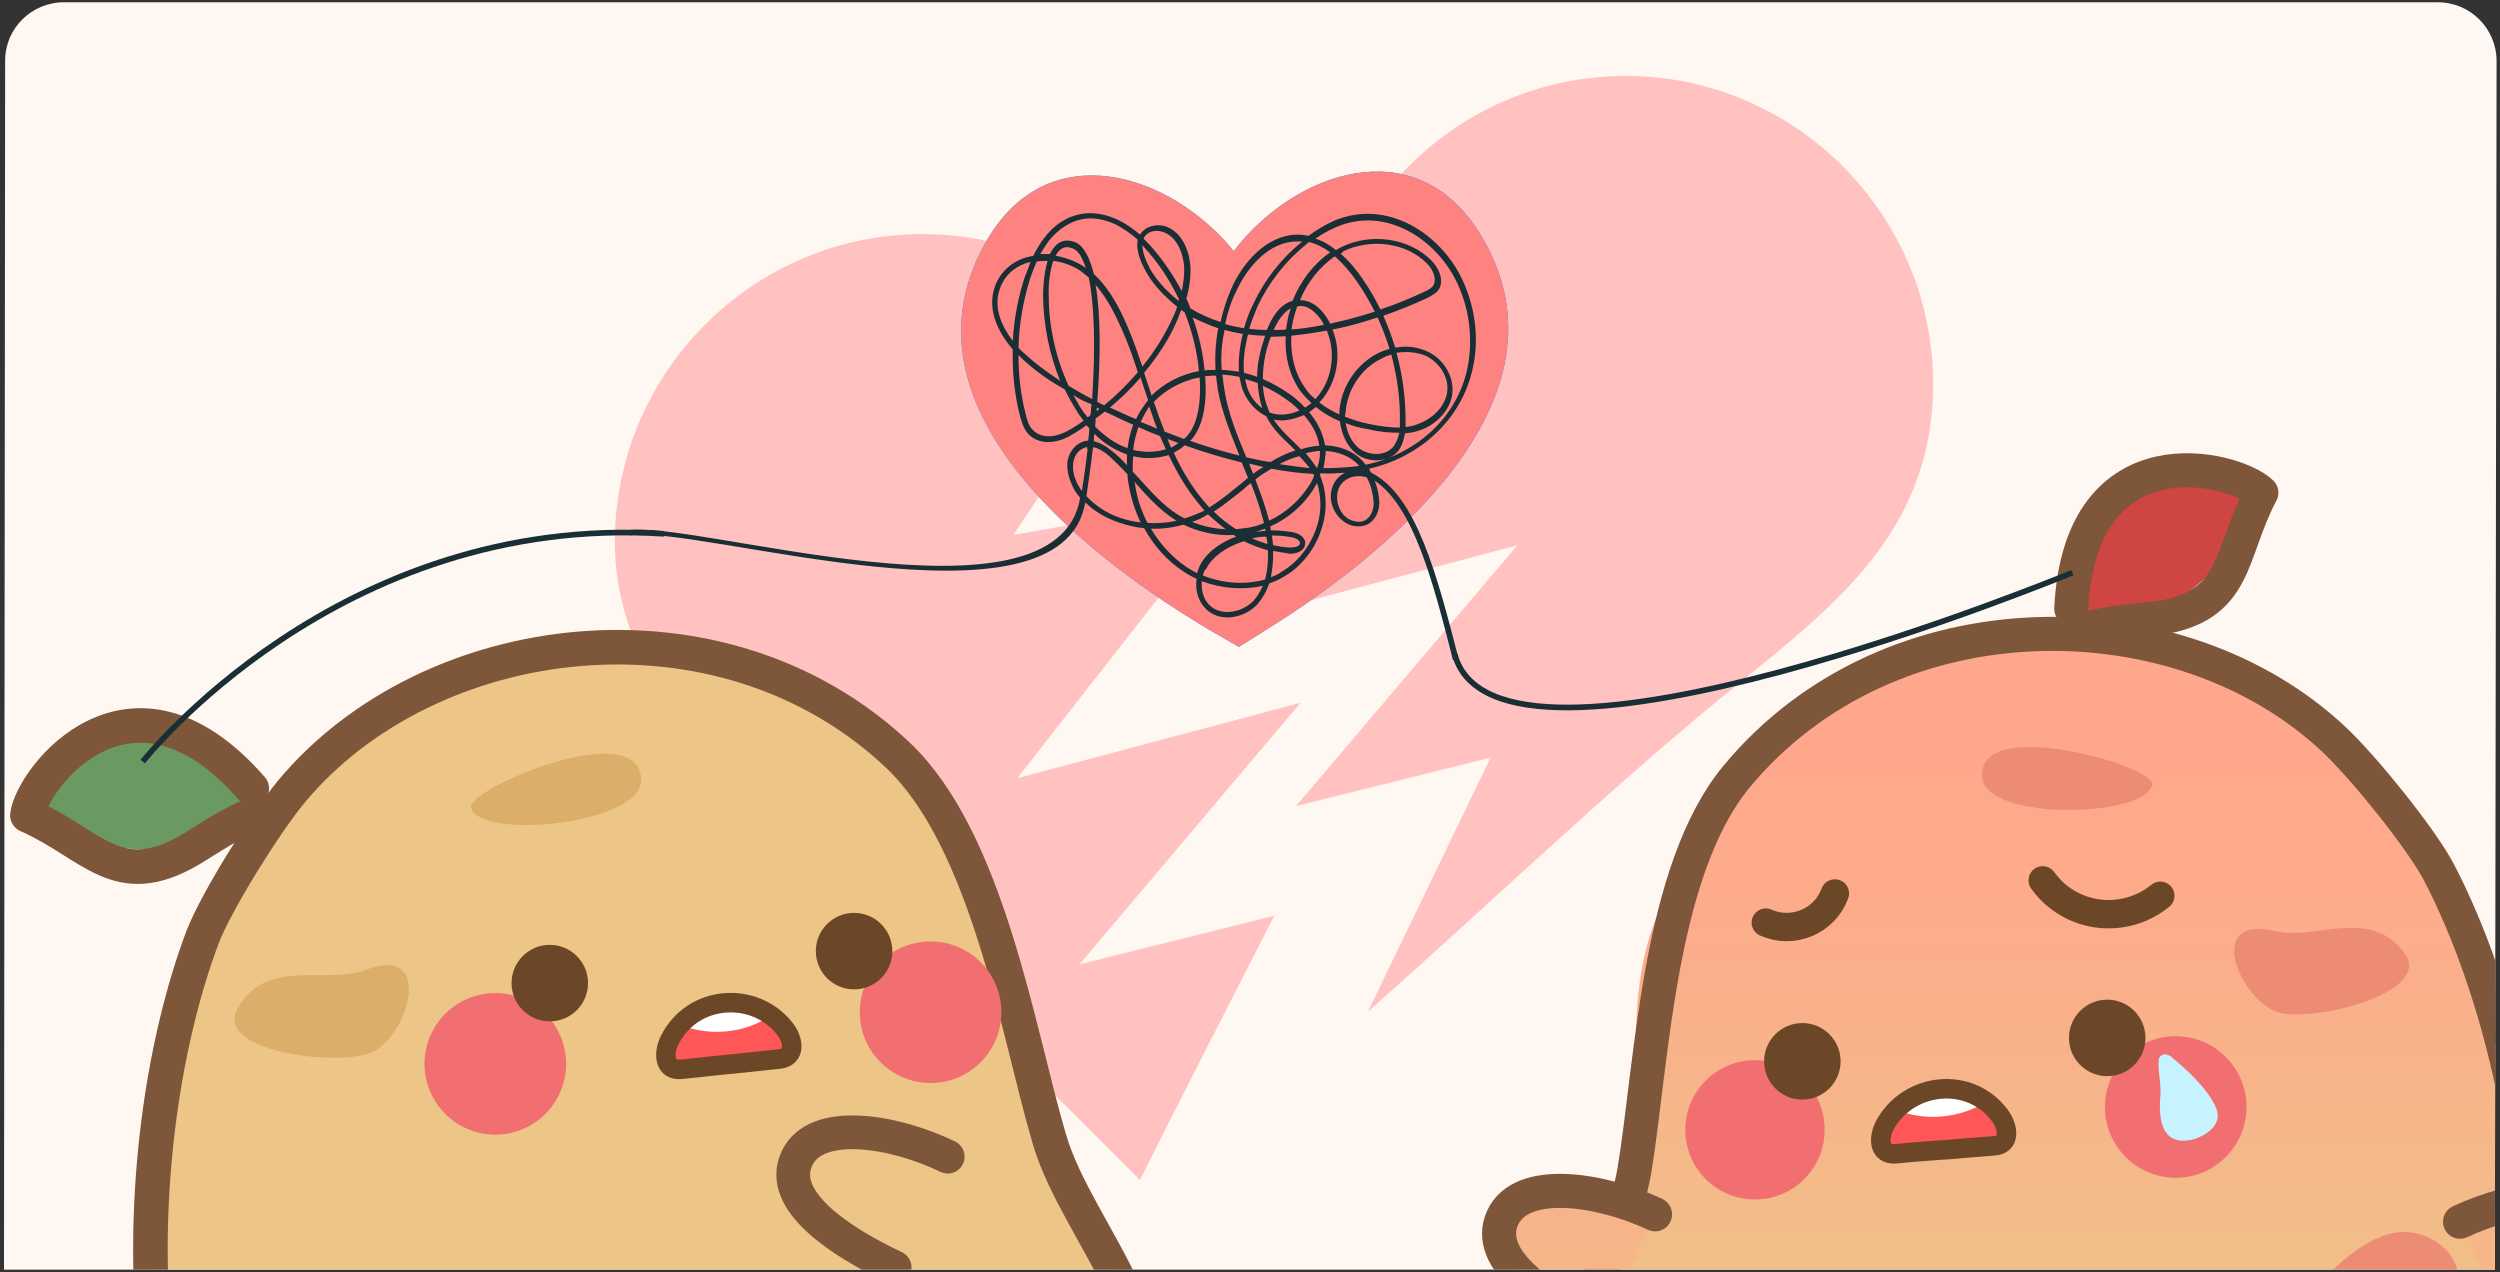 <?xml version="1.0" encoding="utf-8"?>
<!-- Generator: Adobe Illustrator 28.0.0, SVG Export Plug-In . SVG Version: 6.00 Build 0)  -->
<svg version="1.1" id="圖層_1" xmlns="http://www.w3.org/2000/svg" xmlns:xlink="http://www.w3.org/1999/xlink" x="0px" y="0px"
	 viewBox="0 0 437.9 222.8" style="enable-background:new 0 0 437.9 222.8;" xml:space="preserve">
<rect x="0" y="0" width="437.9" height="222.8" fill="#333333" stroke="none"/>
<style type="text/css">
	.st0{clip-path:url(#SVGID_00000028301518533530877060000002482576274775945111_);fill:#FFF7F2;}
	
		.st1{opacity:0.68;clip-path:url(#SVGID_00000026859004028494026360000009732419092244240022_);fill:#FFAAAA;enable-background:new    ;}
	
		.st2{opacity:0.68;clip-path:url(#SVGID_00000050632664407995966650000014193606347171557823_);fill:#FFAAAA;enable-background:new    ;}
	.st3{clip-path:url(#SVGID_00000167369487317957118580000012562988313627480505_);}
	.st4{fill:#EDC587;}
	.st5{fill:#DBAE6A;}
	.st6{fill:none;stroke:#7E563A;stroke-width:6.053;stroke-linecap:round;stroke-linejoin:round;stroke-miterlimit:10;}
	.st7{fill:#6A9962;}
	.st8{fill:#F16F71;}
	.st9{fill:#6C4727;}
	.st10{fill:#FF5757;}
	.st11{fill:#FFFFFF;}
	.st12{fill:none;stroke:#6C4727;stroke-width:3.42;stroke-linecap:round;stroke-linejoin:round;stroke-miterlimit:10;}
	.st13{fill:#EDC587;stroke:#7E563A;stroke-width:5.909;stroke-linecap:round;stroke-linejoin:round;stroke-miterlimit:10;}
	.st14{clip-path:url(#SVGID_00000052800694797136248120000012597918214821129107_);}
	.st15{fill:url(#SVGID_00000058591644615196731660000014860823954877610159_);}
	.st16{fill:#ED8C74;}
	.st17{fill:none;stroke:#7E563A;stroke-width:5.965;stroke-linecap:round;stroke-linejoin:round;stroke-miterlimit:10;}
	.st18{fill:#CF4542;}
	
		.st19{fill:url(#SVGID_00000005251790891367047030000004020732055400018864_);stroke:#7E563A;stroke-width:5.965;stroke-linecap:round;stroke-linejoin:round;stroke-miterlimit:10;}
	
		.st20{fill:url(#SVGID_00000170246300101700851890000005570648974000624259_);stroke:#7E563A;stroke-width:5.965;stroke-linecap:round;stroke-linejoin:round;stroke-miterlimit:10;}
	.st21{fill:none;stroke:#6C4727;stroke-width:4.969;stroke-linecap:round;stroke-linejoin:round;stroke-miterlimit:10;}
	.st22{clip-path:url(#SVGID_00000173153364381223448350000001493082204099082148_);}
	.st23{fill:#007CFF;}
	.st24{fill:#FE8380;}
	.st25{clip-path:url(#SVGID_00000167379851578302609310000002143141583248772745_);fill:#1A2E35;}
	
		.st26{clip-path:url(#SVGID_00000077313461488999515720000010197322515538963391_);fill:none;stroke:#1A2E35;stroke-width:0.994;stroke-miterlimit:10;}
	.st27{clip-path:url(#SVGID_00000094608939350639690350000004028792435754557580_);fill:#C6F3FF;}
</style>
<g id="圖層_1_00000056410694470696699640000001391161136781516475_">
</g>
<g id="圖層_2_00000173840958431087696710000017953333510901458621_">
</g>
<g id="圖層_3">
	<g>
		<g>
			<defs>
				<path id="SVGID_1_" d="M437,222.4H0.7L0.9,10.6C0.9,5,5.5,0.4,11.2,0.4H427c5.7,0,10.3,4.6,10.3,10.3L437,222.4z"/>
			</defs>
			<clipPath id="SVGID_00000073705064623262044810000001546153554800343720_">
				<use xlink:href="#SVGID_1_"  style="overflow:visible;"/>
			</clipPath>
			
				<rect x="-51.1" y="-172.1" style="clip-path:url(#SVGID_00000073705064623262044810000001546153554800343720_);fill:#FFF7F2;" width="497.9" height="497.9"/>
		</g>
		<g>
			<defs>
				<path id="SVGID_00000157283537430609769510000013840496587900747686_" d="M437,222.4H0.7L0.9,10.6C0.9,5,5.5,0.4,11.2,0.4H427
					c5.7,0,10.3,4.6,10.3,10.3L437,222.4z"/>
			</defs>
			<clipPath id="SVGID_00000072258525766237986000000013733122401633818528_">
				<use xlink:href="#SVGID_00000157283537430609769510000013840496587900747686_"  style="overflow:visible;"/>
			</clipPath>
			
				<path style="opacity:0.68;clip-path:url(#SVGID_00000072258525766237986000000013733122401633818528_);fill:#FFAAAA;enable-background:new    ;" d="
				M338.6,67.2c0,27.1-18.8,40-37.7,55.5c-21.1,17.4-40.8,36.4-61.3,54.5l21.5-44.5l-34.1,8.5l38.8-45.7l-49.6,13.2L255,59.1
				l-39.5,7L239,30.6c1.1,1.2,2.2,2.4,3.2,3.7c9.9-12.8,25.3-21,42.6-21C314.4,13.3,338.6,37.6,338.6,67.2z"/>
		</g>
		<g>
			<defs>
				<path id="SVGID_00000091002790548847888260000013409163887396844436_" d="M437,222.4H0.7L0.9,10.6C0.9,5,5.5,0.4,11.2,0.4H427
					c5.7,0,10.3,4.6,10.3,10.3L437,222.4z"/>
			</defs>
			<clipPath id="SVGID_00000016040643621092413620000007257066342487177889_">
				<use xlink:href="#SVGID_00000091002790548847888260000013409163887396844436_"  style="overflow:visible;"/>
			</clipPath>
			
				<path style="opacity:0.68;clip-path:url(#SVGID_00000016040643621092413620000007257066342487177889_);fill:#FFAAAA;enable-background:new    ;" d="
				M189.1,168.9l34.1-8.5c0,0-23.6,46.1-23.5,46.3c-16.2-16.2-32.6-32.4-48.7-48.7c-18-18.3-43.3-35.1-43.3-63.1
				c0-29.6,24.2-53.9,53.9-53.9c15.6,0,29.6,6.7,39.5,17.3l-23.6,35.4l39.5-7l-38.8,49.6l49.6-13.2L189.1,168.9z"/>
		</g>
		<g>
			<defs>
				<path id="SVGID_00000066494362038051026820000000029906764973938869_" d="M437,222.4H0.7L0.9,10.6C0.9,5,5.5,0.4,11.2,0.4H427
					c5.7,0,10.3,4.6,10.3,10.3L437,222.4z"/>
			</defs>
			<clipPath id="SVGID_00000036936712296023540970000002606868503446691248_">
				<use xlink:href="#SVGID_00000066494362038051026820000000029906764973938869_"  style="overflow:visible;"/>
			</clipPath>
			<g style="clip-path:url(#SVGID_00000036936712296023540970000002606868503446691248_);">
				<g>
					<path class="st4" d="M172.8,154.1c8.4,14.7,5.7,32.7,11.8,48.5c6.3,16.5,17.8,23.5,20,46.8c1.5,16.2-10.7,39.5-21.9,50.5
						c-16,15.7-26.2,23-48.6,24.8c-26.2,2.1-53.9-5.5-73.5-22.9c-21.7-19.2-33.6-47.6-33.7-76.6c-0.1-35.2,0.5-68.2,30-95.4
						c21.6-20,52-16.8,75.2-10.7C150.5,124,163.3,137.5,172.8,154.1z"/>
					<path class="st5" d="M112.3,136.6c0.1,7.8-28.1,10.6-29.8,4.9C81.5,138.3,112.1,125.2,112.3,136.6z"/>
					<path class="st5" d="M64,169.9c11.6-4.4,8.1,10.1,1.8,14.1c-4.9,3.1-28.5,0.5-24.2-7.3C46.6,167.6,57.2,172.5,64,169.9z"/>
					<path class="st6" d="M203.4,267.4c4.7-34.7-14.5-50.5-19.6-67.9c-5.5-18.6-10.7-52.2-26.5-67.2c-31-29.3-82.2-22.6-106.3,6.4
						c-4.7,5.7-13.1,19.2-15.5,25.4c-13.4,35.5-15,99.4,15.3,127.2L62.3,302c32,32.4,73.3,32.4,107.3,9.9
						C183.1,303,200.8,286.8,203.4,267.4z"/>
				</g>
				<g>
					<path class="st7" d="M46.3,142c-6.2,3.4-6.8,5.9-14.3,6.4c-6.6,0.4-15.9,2.2-25.6-8.2c5-9.2,12.2-12.7,18.3-13.7
						c3.2-0.5,10.4,2,12.6,3.1C41.9,131.8,46.3,142,46.3,142z"/>
					<path class="st6" d="M44.9,142.6c-3.7,1-8.8,4.6-11.7,6.3c-12.7,7.4-17.1-1.1-28.4-6.1c0.8-6.5,18.1-29,39.3-4.7"/>
				</g>
				
					<ellipse transform="matrix(0.939 -0.344 0.344 0.939 -58.831 41.269)" class="st8" cx="86.8" cy="186.3" rx="12.4" ry="12.4"/>
				<ellipse class="st8" cx="163" cy="177.3" rx="12.4" ry="12.4"/>
				<g>
					<g>
						<circle class="st9" cx="149.6" cy="166.6" r="6.7"/>
						<circle class="st9" cx="96.3" cy="172.2" r="6.7"/>
					</g>
					<g>
						<path class="st10" d="M128,186.4c0,0,5.6-0.6,8.5-0.9c2.9-0.3,2.6-3.3,0.9-5.4c-5.3-6.6-16.1-5.9-20.1,2.1
							c-1.2,2.4-0.9,5.4,2,5.1c2.9-0.3,8.5-0.9,8.5-0.9L128,186.4z"/>
						<path class="st11" d="M119.2,179.5c5,2.1,11.3,1.5,15.8-1.6C130.2,174.4,123.3,175,119.2,179.5z"/>
						<path class="st12" d="M128,186.4c0,0,5.6-0.6,8.5-0.9c2.9-0.3,2.6-3.3,0.9-5.4c-5.3-6.6-16.1-5.9-20.1,2.1
							c-1.2,2.4-0.9,5.4,2,5.1c2.9-0.3,8.5-0.9,8.5-0.9L128,186.4z"/>
					</g>
				</g>
				<path class="st13" d="M166,202.6c-9.5-4.6-23.1-6.8-26.4,0.3c-3.5,7.4,7.6,14.6,17.1,19.1"/>
			</g>
		</g>
		<g>
			<defs>
				<path id="SVGID_00000067212744822023592200000007616467029189712531_" d="M437,222.4H0.7L0.9,10.6C0.9,5,5.5,0.4,11.2,0.4H427
					c5.7,0,10.3,4.6,10.3,10.3L437,222.4z"/>
			</defs>
			<clipPath id="SVGID_00000125589454590540679530000002559776861017636481_">
				<use xlink:href="#SVGID_00000067212744822023592200000007616467029189712531_"  style="overflow:visible;"/>
			</clipPath>
			<g style="clip-path:url(#SVGID_00000125589454590540679530000002559776861017636481_);">
				<g>
					
						<linearGradient id="SVGID_00000070838297258911579950000001578284642898788796_" gradientUnits="userSpaceOnUse" x1="-12444.748" y1="-103.965" x2="-12444.748" y2="91.536" gradientTransform="matrix(1 0 0 -1 12801.089 224)">
						<stop  offset="0.471" style="stop-color:#EDC587"/>
						<stop  offset="0.526" style="stop-color:#F0C088"/>
						<stop  offset="0.804" style="stop-color:#FBAE8B"/>
						<stop  offset="1" style="stop-color:#FFA78C"/>
					</linearGradient>
					<path style="fill:url(#SVGID_00000070838297258911579950000001578284642898788796_);" d="M290.2,160.6
						c-6.4,15.4-1.7,32.7-5.7,48.9c-4.2,16.9-14.6,25.1-14,48.1c0.4,16,15.2,37.4,27.4,46.8c17.5,13.5,28.4,19.4,50.5,18.4
						c25.8-1.1,52-11.8,69.2-31.2c18.9-21.3,27.2-50.6,23.9-78.9c-4.1-34.5-8.6-66.7-40.7-89.8c-23.5-17-52.8-10.3-74.8-1.5
						C308.4,128.4,297.4,143.2,290.2,160.6z"/>
					<path class="st16" d="M347.2,136.2c0.8,7.7,28.7,7,29.8,1.2C377.6,134.2,346.1,125.1,347.2,136.2z"/>
					<path class="st16" d="M398.5,163.1c-11.9-2.9-6.8,10.9-0.1,14c5.2,2.4,28-2.9,22.8-10.1C415.2,158.7,405.4,164.8,398.5,163.1z"
						/>
					<path class="st16" d="M407.7,223.4c-7.5,7.7,12.5,14.5,20.1,7.3c6.2-5.9,1.8-14.2-6.1-14.9C416.6,215.4,410.9,220,407.7,223.4z
						"/>
					<path class="st17" d="M275.2,273.7c-8.7-33.4,8.2-51.1,11.1-68.8c3.1-18.8,4.2-52.4,17.9-68.9c26.9-32.4,77.7-31.9,104.7-6.4
						c5.3,5,15.1,17.2,18.2,23c17.4,33.2,26.5,95.5,0.2,126.3l-10,11.8c-27.4,35.5-67.9,40.4-103.8,22.4
						C299.3,306.1,280.1,292.5,275.2,273.7z"/>
				</g>
				<g>
					<path class="st18" d="M363.4,110.9c6.8-1.1,8.9,0.5,15-3.8c5.4-3.7,13.7-7.9,14.8-21.9c-9.5-4.1-17.2-2.4-22.5,0.5
						c-2.8,1.5-6.8,7.9-7.9,10C360.7,100.4,363.4,110.9,363.4,110.9z"/>
					<path class="st17" d="M364.9,110.5c3.4-1.5,9.6-1.8,12.9-2.2c14.3-2,12.6-11.3,18.3-22c-4.6-4.5-31.7-11.4-33.3,20.3"/>
				</g>
				
					<linearGradient id="SVGID_00000163038235966844372020000002790560583905010357_" gradientUnits="userSpaceOnUse" x1="-12357.37" y1="-88.973" x2="-12355.741" y2="99.194" gradientTransform="matrix(1 0 0 -1 12801.089 224)">
					<stop  offset="0" style="stop-color:#EDC587"/>
					<stop  offset="1" style="stop-color:#FFA78C"/>
				</linearGradient>
				
					<path style="fill:url(#SVGID_00000163038235966844372020000002790560583905010357_);stroke:#7E563A;stroke-width:5.965;stroke-linecap:round;stroke-linejoin:round;stroke-miterlimit:10;" d="
					M430.9,214c9.6-4.5,23.4-6.6,26.7,0.6c3.4,7.5-7.8,14.6-17.4,19.1"/>
				
					<linearGradient id="SVGID_00000158018351284215865020000008530046457907154848_" gradientUnits="userSpaceOnUse" x1="-12525.309" y1="-104.031" x2="-12524.494" y2="97.983" gradientTransform="matrix(1 0 0 -1 12801.089 224)">
					<stop  offset="0" style="stop-color:#EDC587"/>
					<stop  offset="1" style="stop-color:#FFA78C"/>
				</linearGradient>
				
					<path style="fill:url(#SVGID_00000158018351284215865020000008530046457907154848_);stroke:#7E563A;stroke-width:5.965;stroke-linecap:round;stroke-linejoin:round;stroke-miterlimit:10;" d="
					M289.9,212.7c-9.6-4.5-23.4-6.6-26.7,0.6c-3.4,7.5,7.8,14.6,17.4,19.1"/>
				<path class="st8" d="M319.6,197.9c0,6.8-5.5,12.2-12.2,12.2c-6.8,0-12.2-5.5-12.2-12.2c0-6.8,5.5-12.2,12.2-12.2
					C314.2,185.7,319.6,191.1,319.6,197.9z"/>
				<ellipse class="st8" cx="381.1" cy="193.9" rx="12.4" ry="12.4"/>
				<g>
					<g>
						<circle class="st9" cx="315.7" cy="185.9" r="6.7"/>
						<circle class="st9" cx="369.1" cy="181.8" r="6.7"/>
					</g>
					<g>
						<path class="st10" d="M340.5,201.4c0,0-5.7,0.4-8.5,0.7c-2.9,0.2-3.1-2.7-1.8-5.1c4.1-7.4,14.8-8.7,20.1-1.6
							c1.6,2.2,1.8,5.1-1,5.3c-2.9,0.2-8.5,0.7-8.5,0.7L340.5,201.4z"/>
						<path class="st11" d="M347.9,193c-4.6,2.9-10.9,3.5-15.9,1.3C336.2,190.1,343.1,189.3,347.9,193z"/>
						<path class="st12" d="M340.5,201.4c0,0-5.7,0.4-8.5,0.7c-2.9,0.2-3.1-2.7-1.8-5.1c4.1-7.4,14.8-8.7,20.1-1.6
							c1.6,2.2,1.8,5.1-1,5.3c-2.9,0.2-8.5,0.7-8.5,0.7L340.5,201.4z"/>
					</g>
				</g>
				<path class="st21" d="M309.3,161.6c4.7,2.1,10.3-0.2,12.1-5.1"/>
				<path class="st21" d="M357.8,154.2c4.8,6.7,14.2,7.9,20.6,2.7"/>
			</g>
		</g>
		<g>
			<defs>
				<path id="SVGID_00000039121112811775263660000017770761555775977646_" d="M437,222.4H0.7L0.9,10.6C0.9,5,5.5,0.4,11.2,0.4H427
					c5.7,0,10.3,4.6,10.3,10.3L437,222.4z"/>
			</defs>
			<clipPath id="SVGID_00000012455435827073766040000017804644727618205063_">
				<use xlink:href="#SVGID_00000039121112811775263660000017770761555775977646_"  style="overflow:visible;"/>
			</clipPath>
			<g style="clip-path:url(#SVGID_00000012455435827073766040000017804644727618205063_);">
				<g>
					<path class="st23" d="M173.1,41.7c10.8-18,31.9-11.4,43,2.3c10.7-14,31.7-21.2,42.9-3.4c19,29.9-19,58.4-36.9,69.5
						c-2,1.3-3.7,2.3-5.1,3.2c-1.4-0.8-3.1-1.8-5.2-3C193.6,99.5,154.9,72.1,173.1,41.7z"/>
					<path class="st24" d="M173.1,41.7c10.8-18,31.9-11.4,43,2.3c10.7-14,31.7-21.2,42.9-3.4c19,29.9-19,58.4-36.9,69.5
						c-2,1.3-3.7,2.3-5.1,3.2c-1.4-0.8-3.1-1.8-5.2-3C193.6,99.5,154.9,72.1,173.1,41.7z"/>
				</g>
			</g>
		</g>
		<g>
			<defs>
				<path id="SVGID_00000037664226748733348400000002243626974507565197_" d="M437,222.4H0.7L0.9,10.6C0.9,5,5.5,0.4,11.2,0.4H427
					c5.7,0,10.3,4.6,10.3,10.3L437,222.4z"/>
			</defs>
			<clipPath id="SVGID_00000127040950313485391390000008855692444355052951_">
				<use xlink:href="#SVGID_00000037664226748733348400000002243626974507565197_"  style="overflow:visible;"/>
			</clipPath>
			<path style="clip-path:url(#SVGID_00000127040950313485391390000008855692444355052951_);fill:#1A2E35;" d="M110,92.9
				c11.2-2,75.2,18.5,79.2-5.7c-0.6-0.7-1.1-1.4-1.4-2.2c-0.7-1.5-1-3-0.8-4.3c0.3-1.6,1.4-3,2.9-3.4c0.2-0.1,0.5-0.1,0.7-0.1
				c0.1-0.7,0.2-1.5,0.2-2.2c-0.2-0.2-0.3-0.3-0.5-0.5c-0.3,0.2-0.7,0.5-1,0.7c-1.3,0.8-2.7,1.8-4.4,2.1c-1.9,0.4-3.7-0.1-4.8-1.3
				c-0.8-0.9-1.1-2-1.4-3c-1-3.8-1.4-7.8-1.3-11.8c-1.9-2.2-4.8-6.5-3.1-11.1c0.9-2.4,2.8-4.2,5.4-5c0.4-0.1,0.9-0.2,1.3-0.3
				c0.6-1.2,1.2-2.2,1.9-3.1c1.7-2.3,4-3.8,6.4-4.2c2.6-0.5,5,0.3,6.5,1c1.3,0.6,2.6,1.5,3.9,2.6c0.9-1.5,2.8-1.9,4.3-1.5
				c3,0.9,4.3,4.3,4.5,6.9c0.1,1.8-0.1,3.8-0.7,5.8c0.3,0.6,0.5,1.1,0.7,1.7c1.6,1,3.4,1.8,5.3,2.4c0.4-2,1.1-4,1.9-5.9
				c2-4.5,6.2-9.4,11.6-9.4c0.7,0,1.3,0.1,1.9,0.2c1.5-1.1,2.9-1.9,4.4-2.6c9.3-4,18.8,2.2,22.6,10.4c2.4,5.2,3,11.1,1.5,16.5
				c-2.2,8.2-9.1,14.5-17.9,16.5c0.1,0.2,0.2,0.4,0.3,0.6c0,0,0.1,0,0.1,0.1c7.9,4,11.5,17.9,15.3,32.6l-1,0.2
				c-3.5-13.8-6.9-26.8-13.7-31.4c0.5,1.3,0.8,2.7,0.8,3.9c0,1.5-0.7,2.9-1.8,3.6c-0.8,0.5-1.8,0.6-2.8,0.4
				c-2.2-0.5-3.9-2.8-3.9-5.2c0-1.8,1-3.4,2.5-4.1c-1.4,0.1-2.8,0.2-4.3,0.1c0,0.1-0.1,0.2-0.1,0.3c1,2.4,1.3,5.1,0.7,7.9
				c-0.9,4.2-3.5,7.9-7,9.9c-0.8,0.5-1.7,0.9-2.6,1.2c-0.4,1.3-1.1,2.5-2,3.6c-2.1,2.3-6.1,3.3-8.7,1.2c-1.7-1.4-2.3-3.6-2-5.6
				c-0.8-0.4-1.6-0.8-2.3-1.3c-2.8-1.8-5.2-4.5-6.9-7.6c-1.5-0.1-3-0.5-4.5-1c-2.3-0.8-4.3-2-5.8-3.5c-4.1,24.3-68.3,3.7-79.8,5.8
				 M210.5,101.8c-0.1,1.7,0.3,3.4,1.7,4.5c2.2,1.7,5.6,0.8,7.4-1.1c0.7-0.8,1.2-1.7,1.6-2.6C217.8,103.4,214,103.1,210.5,101.8z
				 M210.7,100.8c3.5,1.4,7.4,1.7,10.9,0.7c0.4-1.5,0.5-3,0.5-4.3c0-0.3,0-0.6,0-0.8c-1.4-0.4-2.8-0.9-4.2-1.6
				c-0.2,0.1-0.4,0.1-0.6,0.2c-2.8,1-5,2.6-6,4.6C211,99.8,210.8,100.3,210.7,100.8z M223,96.5c0,0.2,0,0.4,0,0.6
				c0,1.2-0.1,2.6-0.4,4c0.6-0.2,1.3-0.5,1.8-0.9c3.3-1.9,5.7-5.3,6.6-9.2c0.5-2.3,0.3-4.4-0.3-6.4c-0.2,0.4-0.5,0.8-0.7,1.2
				c-1.8,2.8-4.5,5.1-7.5,6.4c0,0.2,0.1,0.5,0.1,0.7c1.2,0,2.5,0.1,3.7,0.3c1.3,0.2,2.5,1,2.3,2.2S227,97,225.9,97
				C225,96.8,224,96.7,223,96.5z M201.6,92.6c1.6,2.7,3.7,5,6.2,6.7c0.6,0.4,1.3,0.8,1.9,1.1c0.1-0.5,0.3-1,0.5-1.4
				c1.4-2.7,4.2-4.2,6.3-5c-0.1-0.1-0.3-0.2-0.4-0.3c-3,0.2-6.1-0.5-8.8-1.8C205.5,92.4,203.5,92.7,201.6,92.6z M223,95.5
				c1,0.2,2,0.4,3,0.4c0.6,0,1.6-0.1,1.7-0.7c0.1-0.6-0.9-1-1.5-1.1c-1.1-0.2-2.2-0.3-3.4-0.3C222.9,94.4,222.9,94.9,223,95.5z
				 M219.3,94.3c0.9,0.4,1.8,0.7,2.7,1c0-0.4-0.1-0.9-0.2-1.3C221,94,220.1,94.1,219.3,94.3z M217.9,93.5
				C217.9,93.6,217.9,93.6,217.9,93.5c0.1,0,0.2,0,0.3-0.1C218.1,93.5,218,93.5,217.9,93.5z M221.6,92.6c-0.6,0.2-1.1,0.4-1.7,0.6
				c0.6-0.1,1.2-0.2,1.8-0.2C221.6,92.8,221.6,92.7,221.6,92.6z M208.8,91.4c1.9,0.8,3.9,1.2,5.9,1.3c-1.1-0.8-2.1-1.7-3.1-2.6
				c-0.3,0.2-0.6,0.3-0.9,0.5C210.2,90.9,209.5,91.2,208.8,91.4z M212.6,89.6c1.2,1.2,2.5,2.2,3.9,3.1c0.8-0.1,1.6-0.2,2.4-0.3
				c0.9-0.2,1.7-0.4,2.5-0.8c-0.6-2.4-1.4-4.7-2.3-7c-0.5,0.4-1,0.8-1.4,1.2C216,87.1,214.4,88.5,212.6,89.6z M201,91.6
				c1.7,0.1,3.4,0,5.1-0.4c-0.1,0-0.1-0.1-0.2-0.1c-2.7-1.7-4.9-4.1-7-6.5c-0.1-0.1-0.2-0.2-0.2-0.3c0,0.1,0,0.3,0.1,0.4
				C199.1,87.1,199.9,89.5,201,91.6z M190.3,86.9c1.5,1.6,3.5,3,5.9,3.8c1.2,0.4,2.4,0.7,3.6,0.8c-1-2-1.7-4.3-2.1-6.6
				c-0.1-0.6-0.2-1.2-0.2-1.8c-1-1.1-2.1-2.2-3.2-3.2c-1-0.9-2-1.4-2.8-1.6c0,0.1,0,0.3-0.1,0.4C191.1,81.4,190.7,84.2,190.3,86.9z
				 M238,83.4c-0.6,0-1.3,0.1-1.8,0.4c-1.3,0.6-2,1.8-2,3.3c0,2,1.3,3.9,3.1,4.2c0.7,0.2,1.5,0.1,2-0.3c0.9-0.6,1.3-1.8,1.3-2.7
				c0-1.4-0.4-3.2-1.2-4.7C239,83.5,238.5,83.4,238,83.4z M219.9,84c0.9,2.4,1.8,4.8,2.4,7.2c2.8-1.3,5.2-3.4,6.9-6
				c0.4-0.6,0.8-1.3,1-1.9c-0.1-0.1-0.1-0.2-0.2-0.3c-2.3-0.1-4.7-0.4-7.3-0.9C221.7,82.7,220.7,83.3,219.9,84z M198.4,82.6
				c0.4,0.4,0.8,0.9,1.2,1.3c2.1,2.3,4.2,4.7,6.8,6.3c0.3,0.2,0.7,0.4,1.1,0.6c1-0.3,2-0.7,2.9-1.1c0.2-0.1,0.4-0.2,0.6-0.3
				c-0.1-0.1-0.2-0.2-0.3-0.3c-2.3-2.6-4.2-5.6-6-9.4c-1.6,0.5-3.4,0.7-5.2,0.4c-0.4-0.1-0.7-0.1-1-0.2
				C198.4,80.8,198.4,81.7,198.4,82.6z M205.6,79.3c1.7,3.7,3.6,6.6,5.8,9.1c0.1,0.2,0.3,0.3,0.4,0.5c1.8-1.1,3.5-2.5,5.1-3.8
				c0.6-0.5,1.1-0.9,1.7-1.4c-0.4-0.9-0.7-1.8-1.1-2.7c-3.3-0.8-6.6-1.8-10-3C207,78.5,206.3,78.9,205.6,79.3z M190.4,78.3
				c-0.1,0-0.2,0-0.3,0.1c-1.1,0.3-1.9,1.3-2.1,2.6c-0.2,1.4,0.2,2.7,0.7,3.7c0.2,0.4,0.5,0.9,0.8,1.3c0.4-2.4,0.7-4.8,1-7.2
				C190.4,78.5,190.4,78.4,190.4,78.3z M218.8,81.2c0.2,0.6,0.5,1.2,0.7,1.8c0.5-0.4,1.1-0.8,1.8-1.2
				C220.5,81.6,219.6,81.4,218.8,81.2z M231.8,82c2,0,3.8-0.1,5.6-0.3c0.2,0,0.5-0.1,0.7-0.1c-1.4-1.6-3.6-2.5-5.9-2.6
				c0,0.1,0,0.3,0,0.4C232.1,80.3,232,81.2,231.8,82z M230.7,82L230.7,82c0.3-0.9,0.5-1.7,0.5-2.6c0-0.1,0-0.3,0-0.4
				c-0.1,0-0.3,0-0.4,0c-0.7,0.1-1.4,0.2-2.1,0.4c0.4,0.5,0.8,0.9,1.2,1.5C230.2,81.3,230.4,81.6,230.7,82z M224.1,81.3
				c1.9,0.3,3.7,0.5,5.3,0.7c-0.1-0.1-0.2-0.3-0.3-0.4c-0.5-0.6-1-1.2-1.5-1.7C226.4,80.2,225.2,80.7,224.1,81.3z M191.6,77.3
				c1,0.2,2.1,0.8,3.3,1.8c0.9,0.7,1.7,1.5,2.5,2.4c0-0.7,0-1.3,0-1.9c-2.3-0.8-4.2-2.1-5.7-3.6C191.6,76.4,191.6,76.9,191.6,77.3z
				 M232.1,78c2.9,0.1,5.6,1.3,7.1,3.4c8.7-1.8,15.5-7.9,17.6-15.9c1.3-5.1,0.8-10.9-1.5-15.8c-3.6-7.8-12.6-13.7-21.3-9.9
				c-1.2,0.5-2.4,1.2-3.6,2c1.3,0.4,2.5,1.1,3.6,2c0.3-0.2,0.6-0.3,0.9-0.5c5.3-2.6,11.9-1.6,15.8,2.3c1.5,1.5,2.4,3.9,1.1,5.4
				c-0.5,0.5-1.1,0.8-1.6,1.1c-2.6,1.2-5.2,2.3-7.9,3.2c0.8,1.8,1.5,3.7,2.1,5.6c2-0.4,4-0.1,5.7,0.7c2.8,1.3,4.6,4.4,4.3,7.3
				c-0.3,2.8-2.7,5.5-5.8,6.5c-0.8,0.3-1.6,0.4-2.5,0.5c-0.2,1.1-0.5,2.2-1.2,3.1c-1.7,2-5.2,2.2-7.4,0.4c-1.6-1.3-2.5-3.3-2.8-5.6
				c-1.6-0.7-3-1.5-4.2-2.5c-0.4,0.3-0.8,0.6-1.2,0.9C230.6,73.7,231.7,75.7,232.1,78z M218.3,80.1c1.3,0.3,2.6,0.6,4,0.8
				c0.1,0,0.2,0,0.3,0c1.3-0.8,2.7-1.5,4.3-2c-0.3-0.3-0.5-0.5-0.8-0.8c-1.6-1.5-3.3-3.1-4.3-5.2c-2.1-1-3.8-3.1-4.4-5.5
				c-0.1-0.4-0.2-0.9-0.3-1.4c-1-0.2-2-0.3-3-0.4c0.1,0.8,0.2,1.5,0.3,2.2C215,72.2,216.7,76.2,218.3,80.1z M208.4,77.2
				c2.9,1,5.8,1.9,8.7,2.6c-1.5-3.8-3.1-7.6-3.8-11.6c-0.1-0.8-0.2-1.6-0.3-2.4c-0.2,0-0.4,0-0.6,0c-0.4,0-0.9,0.1-1.3,0.1
				c0,0.7,0.1,1.4,0.1,2.1c0,4-0.8,7-2.5,9C208.5,77.1,208.5,77.2,208.4,77.2z M235.7,74.1c0.3,1.8,1.1,3.4,2.3,4.4
				c1.7,1.3,4.6,1.5,6.1-0.3c0.5-0.7,0.8-1.5,1-2.4c-1.6,0-3.3-0.1-5.3-0.6C238.3,75,236.9,74.6,235.7,74.1z M198.5,78.8
				c0.4,0.1,0.7,0.2,1.1,0.2c1.6,0.3,3.2,0.1,4.6-0.3c-0.3-0.8-0.7-1.5-1-2.3c-1.3-0.5-2.5-1-3.8-1.6
				C199,76.1,198.6,77.4,198.5,78.8z M223.1,73.5c1,1.5,2.3,2.8,3.6,4c0.4,0.4,0.8,0.8,1.2,1.2c0.9-0.3,1.8-0.5,2.8-0.6
				c0.1,0,0.3,0,0.4,0c-0.3-2.2-1.5-4-2.7-5.4C226.7,73.4,224.9,73.9,223.1,73.5z M191.8,74.7c1.5,1.5,3.4,3,5.7,3.8
				c0.2-1.5,0.5-2.8,1-4.1c-1.4-0.6-2.7-1.2-4.1-1.9c-0.3-0.1-0.6-0.3-0.9-0.4c-0.5,0.4-1,0.8-1.6,1.2
				C191.9,73.8,191.9,74.3,191.8,74.7z M204.5,76.9c0.2,0.5,0.4,1,0.6,1.5c0.5-0.2,0.9-0.5,1.3-0.8
				C205.8,77.4,205.2,77.1,204.5,76.9z M204,75.6c1.1,0.4,2.3,0.9,3.4,1.3c0.2-0.2,0.3-0.3,0.5-0.5c1.6-1.8,2.3-4.6,2.3-8.4
				c0-0.6,0-1.3-0.1-1.9c-3.1,0.6-6,2.2-8,4.3c0.4,1,0.7,2.1,1.1,3.1C203.5,74.2,203.7,74.9,204,75.6z M178.4,62.2
				c0,3.6,0.4,7.1,1.3,10.5c0.2,0.9,0.5,1.9,1.2,2.6c1,1.1,2.7,1.3,3.9,1c1.5-0.3,2.9-1.2,4-1.9c0.3-0.2,0.6-0.4,1-0.7
				c-0.5-0.7-1-1.3-1.3-1.9c-0.7-1.1-1.4-2.3-2-3.6C183.6,66.6,180.9,64.7,178.4,62.2C178.4,62.3,178.4,62.3,178.4,62.2z
				 M199.8,73.9c1,0.4,2,0.8,2.9,1.2c-0.2-0.4-0.3-0.8-0.5-1.3c-0.3-0.9-0.6-1.7-0.9-2.6c-0.1,0.1-0.1,0.2-0.2,0.3
				C200.6,72.3,200.2,73.1,199.8,73.9z M235.6,73c1.3,0.5,2.8,1,4.4,1.3c2,0.4,3.7,0.6,5.2,0.6c0-0.3,0-0.7,0-1
				c0.1-4-0.5-8-1.5-11.8c-0.6,0.2-1.2,0.4-1.7,0.7c-3.6,1.7-6.1,5.6-6.3,9.5C235.6,72.5,235.6,72.7,235.6,73z M244.6,61.8
				c1.1,3.9,1.6,8,1.6,12c0,0.3,0,0.6,0,1c0.7-0.1,1.4-0.2,2.1-0.5c2.3-0.8,4.8-2.8,5.2-5.7c0.3-2.5-1.3-5.1-3.8-6.3
				C248.2,61.7,246.4,61.5,244.6,61.8z M194.4,71.4c0.2,0.1,0.3,0.1,0.5,0.2c1.4,0.6,2.7,1.3,4.1,1.8c0.4-0.9,0.9-1.7,1.5-2.5
				c0.2-0.3,0.4-0.5,0.6-0.8c-0.3-0.9-0.6-1.8-0.9-2.7c-0.1-0.4-0.3-0.8-0.4-1.3C198.1,68.1,196.3,69.8,194.4,71.4z M188,69.2
				c0.4,0.7,0.8,1.4,1.2,2.1c0.3,0.5,0.8,1.2,1.3,1.8c0.2-0.1,0.3-0.2,0.5-0.4c0.1-0.6,0.1-1.3,0.2-1.9
				C190.1,70.4,189,69.9,188,69.2z M222.4,72.3h0.1c1.7,0.6,3.6,0.3,5.1-0.4c-1-1.1-2.1-1.8-2.8-2.3c-1.2-0.8-2.4-1.5-3.6-2
				c0.1,1.4,0.4,2.8,1,4.2C222.2,71.9,222.3,72.1,222.4,72.3z M231.1,70.5c1,0.8,2.2,1.5,3.5,2.1c0-0.1,0-0.3,0-0.4
				c0.2-4.3,3-8.5,6.9-10.4c0.6-0.3,1.3-0.5,1.9-0.7c-0.6-1.9-1.3-3.7-2.1-5.5c-2.4,0.8-4.8,1.5-7.3,2c-0.2,0-0.4,0.1-0.6,0.1
				C235.1,61.9,234.3,67.1,231.1,70.5z M192.1,71.4c0,0.2,0,0.4,0,0.6c0.2-0.1,0.3-0.2,0.5-0.4C192.4,71.6,192.3,71.5,192.1,71.4z
				 M218.1,66.4c0.1,0.3,0.1,0.6,0.2,0.9c0.4,1.7,1.4,3.2,2.8,4.2c-0.5-1.5-0.7-3-0.8-4.4C219.5,66.8,218.8,66.6,218.1,66.4z
				 M221.2,66.4c1.4,0.6,2.9,1.4,4.2,2.3c0.8,0.5,2,1.4,3.2,2.7c0.4-0.3,0.8-0.5,1.1-0.8c-0.7-0.7-1.4-1.4-2-2.2
				c-1.8-2.6-2.7-5.9-2.5-9.5c-0.9,0-1.7,0.1-2.6,0.1c-0.3,0.7-0.5,1.4-0.7,2.1C221.5,62.5,221.2,64.4,221.2,66.4z M192.2,70.4
				c0.4,0.2,0.8,0.4,1.2,0.6c2.2-1.8,4.2-3.8,5.9-5.8c-0.8-2.5-1.7-5.1-2.8-7.5c-1.1-2.5-2.5-5.4-4.6-7.8
				C192.8,55,192.8,62.5,192.2,70.4z M187.2,67.6c1.4,0.8,2.7,1.6,4.1,2.3c0.6-9.1,0.4-16.6-0.6-21.3c-0.5-0.4-1-0.8-1.5-1.2
				c-1.4-0.9-3-1.5-4.7-1.7c-0.6,1.7-0.9,4.1-0.8,6.2C183.7,57.3,185,62.9,187.2,67.6z M226.2,58.8c-0.2,3.4,0.6,6.6,2.3,9
				c0.5,0.8,1.1,1.5,1.9,2.1c2.9-3.1,3.7-8,2-12C230.3,58.3,228.2,58.6,226.2,58.8z M200.4,65.3c0.2,0.6,0.4,1.2,0.6,1.8
				c0.2,0.7,0.5,1.4,0.7,2.2c2.2-2.2,5.1-3.7,8.3-4.3c-0.3-3.5-1.2-7-2.5-10.3c-0.2-0.1-0.4-0.3-0.6-0.4c-0.2,0.6-0.5,1.2-0.7,1.8
				C204.8,59.4,202.8,62.4,200.4,65.3z M178.4,60.9c0.3,0.3,0.5,0.6,0.7,0.7c2,1.9,4.3,3.6,6.6,5.1c-1.9-4.6-2.9-9.7-3-14.8
				c0-1.1,0.1-3.9,0.8-6.2c-0.6,0-1.2,0-1.9,0.1c-0.4,0.9-0.8,1.9-1.2,3.1C179.2,52.8,178.5,56.8,178.4,60.9z M217.9,65.3
				c0.8,0.2,1.5,0.4,2.3,0.7c0-2,0.4-3.8,0.8-5.3c0.2-0.6,0.4-1.2,0.6-1.9c-1,0-2-0.1-3-0.2C218,61,217.7,63.3,217.9,65.3z
				 M214,64.8c1,0,2,0.2,3,0.3c-0.1-2.1,0.1-4.3,0.7-6.6c-1.1-0.2-2.1-0.4-3.2-0.7l0,0C214,60.1,213.8,62.4,214,64.8z M208.9,55.6
				c1.1,3,1.8,6.2,2.1,9.3c0.4-0.1,0.9-0.1,1.3-0.1c0.2,0,0.4,0,0.6,0c-0.1-2.4,0-4.9,0.5-7.3C211.9,57,210.3,56.3,208.9,55.6z
				 M191.6,48c2.9,2.7,4.6,6.2,5.9,9.2c1,2.3,1.8,4.7,2.6,7c2.2-2.7,3.9-5.5,5.3-8.5c0.3-0.7,0.6-1.3,0.8-2
				c-0.4-0.3-0.8-0.6-1.1-0.9c-1.8-1.6-3.3-3.3-4.3-5.1c-0.9-1.6-1.9-3.8-1.5-5.7c-1.2-1.1-2.6-2-3.9-2.7c-2-0.9-4.1-1.3-5.9-0.9
				c-2.1,0.4-4.2,1.8-5.8,3.8c-0.5,0.7-1,1.5-1.5,2.3c0.6,0,1.2,0,1.7,0c0.4-0.8,0.9-1.5,1.5-1.9c0.9-0.6,1.9-0.6,3.1-0.1
				C189.9,43.2,190.9,45.2,191.6,48z M180.5,45.9c-0.2,0-0.3,0.1-0.5,0.1c-1.6,0.5-3.8,1.7-4.8,4.4c-1.4,3.6,0.5,7.1,2.2,9.3
				c0.2-3.7,0.9-7.5,2.1-11.2C179.9,47.6,180.2,46.7,180.5,45.9z M226.1,54c-1.3,0.7-2.3,2.2-3,3.8c0.7,0,1.5,0,2.2-0.1
				c0-0.5,0.1-0.9,0.2-1.4C225.6,55.6,225.8,54.8,226.1,54z M218.8,57.6c1,0.1,2.1,0.2,3.1,0.2c0.9-2.3,2.3-4.5,4.5-5.1
				c1.4-3.5,3.7-6.5,6.6-8.5c-1.1-0.8-2.4-1.5-3.7-1.8c-0.2,0.1-0.4,0.3-0.5,0.4c-3.6,2.9-6.5,6.6-8.5,10.8
				C219.7,55,219.2,56.3,218.8,57.6z M227.2,53.7c-0.3,0.9-0.6,1.9-0.8,2.9c-0.1,0.4-0.1,0.8-0.2,1.1c1.8-0.1,3.7-0.4,5.7-0.8
				c-0.2-0.3-0.3-0.6-0.5-0.9c-0.6-0.8-1.8-2.3-3.4-2.4C227.8,53.6,227.5,53.6,227.2,53.7z M214.6,56.8h0.1c1,0.3,2.1,0.5,3.2,0.7
				c0.4-1.4,0.9-2.8,1.6-4.2c2-4.3,5-8.1,8.6-11c-0.3,0-0.6,0-0.9,0c-5,0-8.8,4.6-10.7,8.8C215.6,52.9,215,54.8,214.6,56.8z
				 M227.7,52.6c0.1,0,0.3,0,0.4,0c1.5,0.1,3,1.1,4.2,2.9c0.3,0.4,0.5,0.8,0.7,1.2c0.3-0.1,0.5-0.1,0.8-0.2c2.4-0.5,4.7-1.2,7-1.9
				c-0.9-1.8-1.9-3.5-3-5.1c-1-1.5-2.4-3.2-4-4.6C231.2,46.7,229,49.4,227.7,52.6C227.6,52.6,227.7,52.6,227.7,52.6z M234.8,44.4
				c1.6,1.4,2.9,3,3.9,4.5c1.2,1.7,2.2,3.5,3.1,5.3c2.7-0.9,5.4-2,7.9-3.2c0.5-0.2,0.9-0.5,1.2-0.8c0.9-1.1,0.2-2.9-1-4.1
				c-3.6-3.6-9.7-4.4-14.6-2.1C235.2,44.3,235,44.3,234.8,44.4z M200.1,42.9c0,1.2,0.5,2.6,1.4,4.3c1,1.7,2.4,3.3,4.1,4.8
				c0.3,0.2,0.6,0.5,0.8,0.7c0-0.1,0.1-0.2,0.1-0.3c-1.6-3.3-3.6-6.4-6.1-9.1C200.3,43.2,200.2,43.1,200.1,42.9z M200.3,41.8
				c0.3,0.3,0.6,0.6,0.9,0.9c2.3,2.5,4.2,5.3,5.8,8.3c0.3-1.5,0.5-3,0.4-4.4c-0.2-2.5-1.4-5.3-3.8-6
				C202.4,40.2,200.9,40.5,200.3,41.8L200.3,41.8z M184.9,44.8c1.7,0.3,3.4,0.9,4.8,1.8c0.2,0.1,0.3,0.2,0.5,0.4
				c-0.6-1.9-1.3-3-2.1-3.4c-0.9-0.4-1.6-0.4-2.2,0C185.6,43.8,185.2,44.2,184.9,44.8z"/>
		</g>
		<g>
			<defs>
				<path id="SVGID_00000118355039674817520420000018338861375209408689_" d="M437,222.4H0.7L0.9,10.6C0.9,5,5.5,0.4,11.2,0.4H427
					c5.7,0,10.3,4.6,10.3,10.3L437,222.4z"/>
			</defs>
			<clipPath id="SVGID_00000076568075112910349420000004772099840183017356_">
				<use xlink:href="#SVGID_00000118355039674817520420000018338861375209408689_"  style="overflow:visible;"/>
			</clipPath>
			
				<path style="clip-path:url(#SVGID_00000076568075112910349420000004772099840183017356_);fill:none;stroke:#1A2E35;stroke-width:0.994;stroke-miterlimit:10;" d="
				M25,133.4c0,0,34.2-43.6,91.3-39.9"/>
			
				<path style="clip-path:url(#SVGID_00000076568075112910349420000004772099840183017356_);fill:none;stroke:#1A2E35;stroke-width:0.994;stroke-miterlimit:10;" d="
				M363,100.3c0,0-100.8,41.7-108.2,14.3"/>
		</g>
		<g>
			<defs>
				<path id="SVGID_00000122714317719723554820000003003665070679689105_" d="M437,222.4H0.7L0.9,10.6C0.9,5,5.5,0.4,11.2,0.4H427
					c5.7,0,10.3,4.6,10.3,10.3L437,222.4z"/>
			</defs>
			<clipPath id="SVGID_00000145017895892483624160000011187289329401998008_">
				<use xlink:href="#SVGID_00000122714317719723554820000003003665070679689105_"  style="overflow:visible;"/>
			</clipPath>
			<path style="clip-path:url(#SVGID_00000145017895892483624160000011187289329401998008_);fill:#C6F3FF;" d="M387.4,192.6
				c0.8,1.3,1.7,2.9,0.4,4.7c-1,1.3-3.1,2.4-5,2.5c-4.8,0.3-4.6-5.3-4.4-7.7c0.2-2.1-0.4-4.1-0.3-6.3c0-0.3,0.1-0.7,0.6-1
				c0.6-0.3,1.2,0,1.6,0.3C381.6,186.2,385.5,189.4,387.4,192.6z"/>
		</g>
	</g>
</g>
<g id="g">
</g>
</svg>
